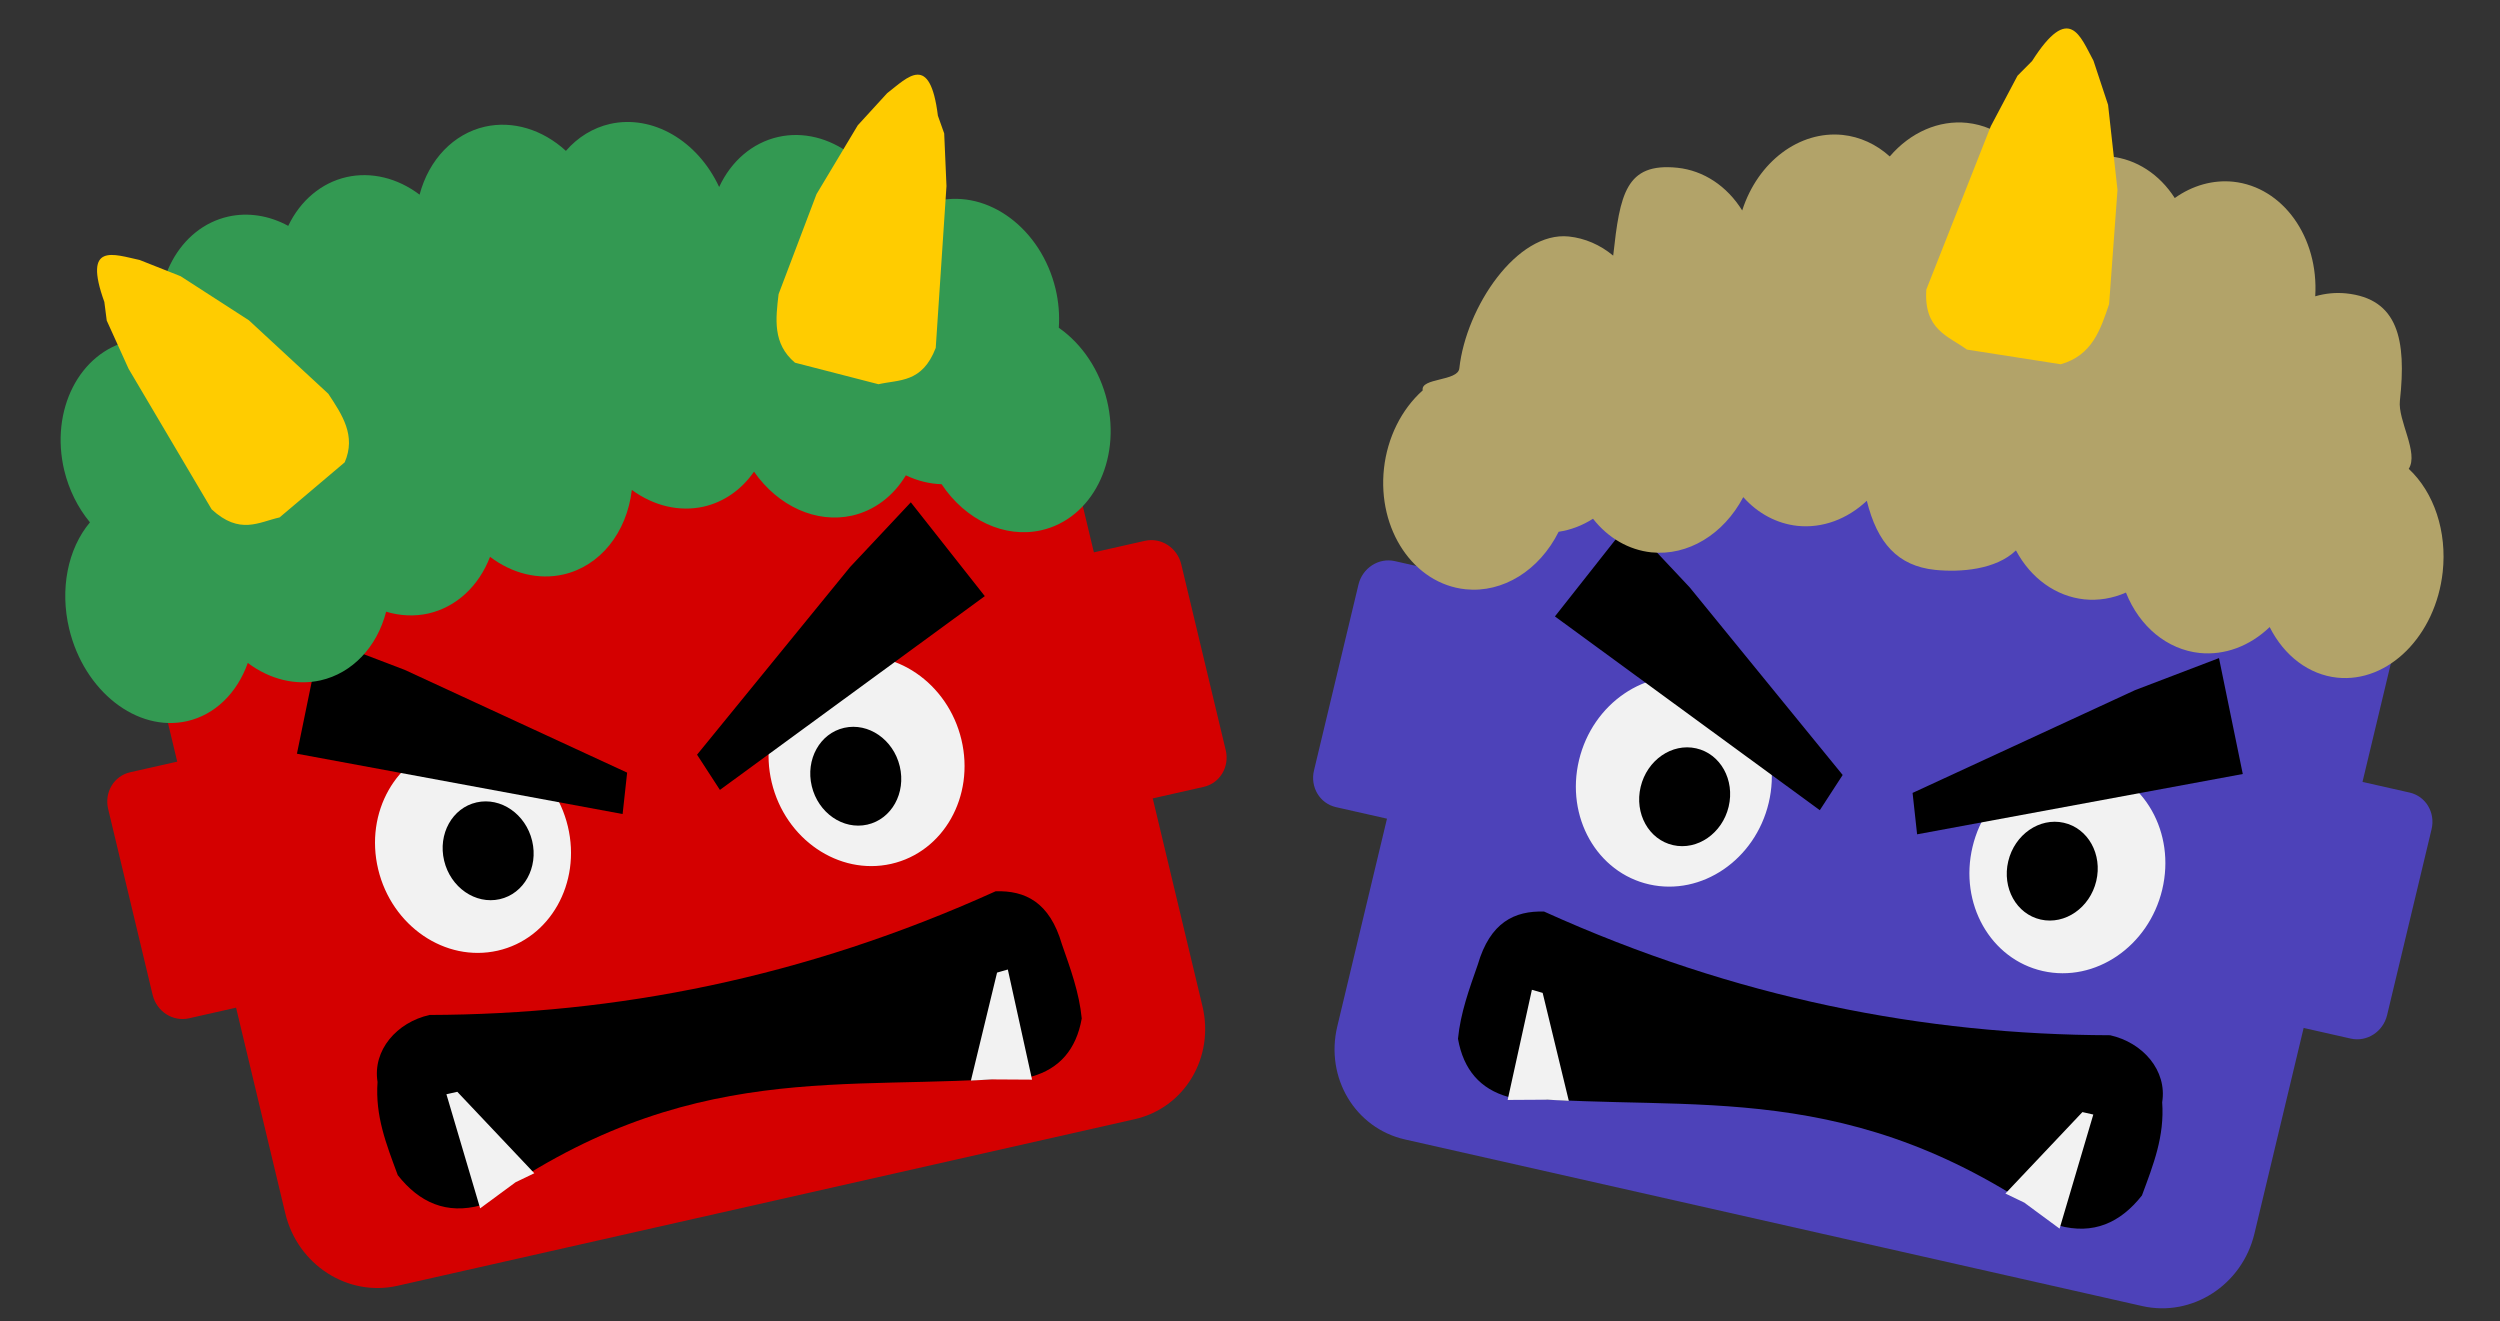 <?xml version="1.0" encoding="UTF-8" standalone="no"?>
<!-- Created with Inkscape (http://www.inkscape.org/) -->

<svg
   xmlns:dc="http://purl.org/dc/elements/1.1/"
   xmlns:cc="http://creativecommons.org/ns#"
   xmlns:rdf="http://www.w3.org/1999/02/22-rdf-syntax-ns#"
   xmlns:svg="http://www.w3.org/2000/svg"
   xmlns="http://www.w3.org/2000/svg"
   xmlns:sodipodi="http://sodipodi.sourceforge.net/DTD/sodipodi-0.dtd"
   xmlns:inkscape="http://www.inkscape.org/namespaces/inkscape"
   width="420mm"
   height="222mm"
   viewBox="0 0 420 222"
   version="1.1"
   id="svg64007"
   inkscape:version="0.92.2 5c3e80d, 2017-08-06"
   sodipodi:docname="setsubunoni-redblue.svg">
  <rect x="0" y="0" width="420" height="222" fill="#333333" stroke="none"/>
  <defs
     id="defs64001" />
  <sodipodi:namedview
     id="base"
     pagecolor="#ffffff"
     bordercolor="#666666"
     borderopacity="1.0"
     inkscape:pageopacity="0.0"
     inkscape:pageshadow="2"
     inkscape:zoom="0.12"
     inkscape:cx="820.96635"
     inkscape:cy="398.1384"
     inkscape:document-units="mm"
     inkscape:current-layer="layer1"
     showgrid="false"
     inkscape:snap-global="false"
     fit-margin-top="0"
     fit-margin-left="0"
     fit-margin-right="0"
     fit-margin-bottom="0"
     inkscape:window-width="1436"
     inkscape:window-height="856"
     inkscape:window-x="4"
     inkscape:window-y="0"
     inkscape:window-maximized="1" />
  <g
     inkscape:label="Layer 1"
     inkscape:groupmode="layer"
     id="layer1"
     transform="translate(415.461,15.696)">
    <g
       id="g64668"
       transform="matrix(1.458,0,0,1.417,16.934,-88.232)">
      <path
         inkscape:connector-curvature="0"
         id="rect64020"
         d="m -271.675,113.736 c -5.742,1.335 -9.225,7.315 -7.808,13.408 l 3.336,14.345 -5.425,1.262 c -1.863,0.433 -2.992,2.374 -2.533,4.351 l 5.123,22.032 c 0.46,1.977 2.329,3.219 4.192,2.786 l 5.425,-1.262 5.671,24.387 c 1.417,6.093 7.18,9.923 12.923,8.588 l 84.949,-19.753 c 5.742,-1.335 9.224,-7.315 7.807,-13.408 l -5.726,-24.626 5.876,-1.366 c 1.863,-0.433 2.993,-2.374 2.534,-4.351 l -5.123,-22.031 c -0.46,-1.977 -2.33,-3.22 -4.193,-2.787 l -5.876,1.366 -3.28,-14.107 c -1.417,-6.093 -7.179,-9.923 -12.922,-8.588 z"
         style="opacity:1;fill:#d40000;fill-opacity:1;stroke:none;stroke-width:2.216;stroke-linecap:round;stroke-linejoin:round;stroke-miterlimit:4;stroke-dasharray:none;stroke-opacity:1" />
      <path
         sodipodi:nodetypes="cccccccccc"
         inkscape:connector-curvature="0"
         id="path64570"
         d="m -247.075,171.524 c -3.769,0.876 -6.575,4.171 -5.99,7.945 -0.275,4.046 0.99,7.326 2.332,11.05 2.492,3.252 5.611,4.69 9.616,3.56 23.818,-17.711 42.16,-13.381 62.024,-15.178 l 1.408,-0.075 c 3.177,-0.927 5.129,-3.188 5.762,-6.884 -0.29,-3.075 -1.299,-5.898 -2.282,-8.794 -1.425,-5.037 -4.254,-6.391 -7.638,-6.289 -22.157,10.318 -43.855,14.6 -65.231,14.664 z"
         style="opacity:1;fill:#000000;stroke:none;stroke-width:0.443px;stroke-linecap:butt;stroke-linejoin:miter;stroke-opacity:1" />
      <path
         inkscape:connector-curvature="0"
         id="path64576"
         d="m -241.118,194.08 3.837,-2.908 1.917,-0.95 -8.586,-9.344 -0.901,0.21 z"
         style="fill:#f2f2f2;stroke:#f2f2f2;stroke-width:0.443px;stroke-linecap:butt;stroke-linejoin:miter;stroke-opacity:1" />
      <path
         sodipodi:nodetypes="cccccc"
         inkscape:transform-center-y="-1.7090101"
         inkscape:transform-center-x="-0.23259276"
         style="fill:#f2f2f2;stroke:#f2f2f2;stroke-width:0.443px;stroke-linecap:butt;stroke-linejoin:miter;stroke-opacity:1"
         d="m -177.921,178.97 -4.355,-0.027 -2.133,0.121 2.916,-12.387 0.887,-0.263 z"
         id="path64578"
         inkscape:connector-curvature="0" />
      <ellipse
         transform="rotate(-13.09)"
         ry="12.519"
         rx="11.22"
         cy="92.944"
         cx="-270.133"
         id="path64580"
         style="opacity:1;fill:#f2f2f2;fill-opacity:1;stroke:none;stroke-width:2.293;stroke-linecap:round;stroke-linejoin:round;stroke-miterlimit:4;stroke-dasharray:none;stroke-opacity:1" />
      <ellipse
         transform="rotate(-13.09)"
         style="opacity:1;fill:#f2f2f2;fill-opacity:1;stroke:none;stroke-width:2.293;stroke-linecap:round;stroke-linejoin:round;stroke-miterlimit:4;stroke-dasharray:none;stroke-opacity:1"
         id="ellipse64582"
         cx="-223.633"
         cy="93.19"
         rx="11.22"
         ry="12.519" />
      <ellipse
         transform="rotate(-13.09)"
         ry="5.891"
         rx="5.205"
         cy="93.681"
         cx="-268.514"
         id="path64584"
         style="opacity:1;fill:#000000;fill-opacity:1;stroke:none;stroke-width:2.216;stroke-linecap:round;stroke-linejoin:round;stroke-miterlimit:4;stroke-dasharray:none;stroke-opacity:1" />
      <ellipse
         transform="rotate(-13.09)"
         style="opacity:1;fill:#000000;fill-opacity:1;stroke:none;stroke-width:2.216;stroke-linecap:round;stroke-linejoin:round;stroke-miterlimit:4;stroke-dasharray:none;stroke-opacity:1"
         id="ellipse64586"
         cx="-225.253"
         cy="94.663"
         rx="5.205"
         ry="5.891" />
      <path
         inkscape:connector-curvature="0"
         id="path64572"
         d="m -259.611,126.808 -2.742,13.743 37.527,7.151 0.521,-4.909 -25.634,-12.185 z"
         style="fill:#000000;fill-opacity:1;stroke:none;stroke-width:0.443px;stroke-linecap:butt;stroke-linejoin:miter;stroke-opacity:1" />
      <path
         style="fill:#000000;fill-opacity:1;stroke:none;stroke-width:0.443px;stroke-linecap:butt;stroke-linejoin:miter;stroke-opacity:1"
         d="m -191.617,110.745 8.524,11.123 -30.522,22.974 -2.634,-4.176 17.629,-22.244 z"
         id="path64574"
         inkscape:connector-curvature="0" />
      <path
         sodipodi:nodetypes="ccccccccccccccccccccccccccccccccccc"
         inkscape:connector-curvature="0"
         id="path64588"
         d="m -240.688,66.208 c -3.617,0.847 -6.457,3.887 -7.532,8.061 -2.558,-1.989 -5.588,-2.739 -8.416,-2.084 -2.89,0.678 -5.318,2.768 -6.719,5.784 -2.212,-1.239 -4.638,-1.625 -6.918,-1.1 -5.608,1.313 -8.998,7.731 -7.728,14.633 -1.204,-0.205 -2.412,-0.174 -3.573,0.091 -5.849,1.36 -9.246,8.243 -7.588,15.373 0.535,2.281 1.556,4.404 2.96,6.153 -2.571,3.151 -3.48,7.935 -2.396,12.617 1.719,7.395 7.805,12.299 13.591,10.953 3.17,-0.742 5.742,-3.28 6.993,-6.901 2.552,1.974 5.572,2.717 8.389,2.065 3.641,-0.854 6.493,-3.928 7.551,-8.141 1.617,0.504 3.276,0.577 4.857,0.216 3.198,-0.748 5.813,-3.219 7.115,-6.722 2.562,2 5.6,2.755 8.435,2.098 4.217,-0.983 7.322,-4.923 7.904,-10.031 2.529,1.912 5.501,2.625 8.277,1.984 2.32,-0.543 4.359,-2.001 5.802,-4.148 2.795,4.128 7.201,6.158 11.308,5.21 2.544,-0.598 4.742,-2.293 6.19,-4.775 1.327,0.655 2.724,1.012 4.117,1.053 2.777,4.288 7.277,6.43 11.473,5.462 5.849,-1.36 9.246,-8.243 7.588,-15.373 -0.836,-3.571 -2.847,-6.697 -5.556,-8.636 0.103,-1.525 -0.023,-3.083 -0.372,-4.603 -1.658,-7.13 -7.743,-11.808 -13.592,-10.448 -1.815,0.428 -3.466,1.418 -4.795,2.874 -1.66,-7.128 -7.744,-11.803 -13.591,-10.444 -2.939,0.69 -5.398,2.838 -6.786,5.931 -2.496,-5.518 -7.69,-8.606 -12.575,-7.478 -1.95,0.457 -3.709,1.563 -5.082,3.194 -2.712,-2.553 -6.139,-3.607 -9.33,-2.868 z"
         style="opacity:1;fill:#339952;fill-opacity:1;stroke:none;stroke-width:2.216;stroke-linecap:round;stroke-linejoin:round;stroke-miterlimit:4;stroke-dasharray:none;stroke-opacity:1" />
      <path
         sodipodi:nodetypes="ccccccccccc"
         inkscape:connector-curvature="0"
         id="path64625"
         d="m -258.738,97.875 c 1.594,2.485 3.225,4.963 1.89,8.129 l -7.506,6.534 c -2.405,0.551 -4.577,2.107 -7.822,-0.953 l -9.577,-16.674 -2.516,-5.715 -0.275,-2.204 c -2.502,-7.152 1.093,-5.624 4.068,-4.978 l 4.723,1.926 7.866,5.227 z"
         style="fill:#ffcc00;stroke:none;stroke-width:0.443px;stroke-linecap:butt;stroke-linejoin:miter;stroke-opacity:1" />
      <path
         style="fill:#ffcc00;stroke:none;stroke-width:0.443px;stroke-linecap:butt;stroke-linejoin:miter;stroke-opacity:1"
         d="m -206.854,86.063 c -0.334,2.934 -0.705,5.876 1.89,8.129 l 9.619,2.552 c 2.402,-0.567 5.037,-0.129 6.599,-4.307 l 1.238,-19.189 -0.263,-6.239 -0.726,-2.099 c -0.91,-7.523 -3.462,-4.565 -5.847,-2.673 l -3.389,3.812 -4.753,8.162 z"
         id="path64627"
         inkscape:connector-curvature="0"
         sodipodi:nodetypes="ccccccccccc" />
    </g>
    <g
       id="g64682"
       transform="matrix(1.458,0,0,1.417,16.934,-88.232)">
      <path
         style="opacity:1;fill:#4d42b9;fill-opacity:1;stroke:none;stroke-width:2.216;stroke-linecap:round;stroke-linejoin:round;stroke-miterlimit:4;stroke-dasharray:none;stroke-opacity:1"
         d="m -28.817,116.141 c 5.742,1.335 9.225,7.315 7.808,13.408 l -3.336,14.345 5.425,1.262 c 1.863,0.433 2.992,2.374 2.533,4.351 l -5.123,22.032 c -0.46,1.977 -2.329,3.219 -4.192,2.786 l -5.425,-1.262 -5.671,24.387 c -1.417,6.093 -7.18,9.923 -12.923,8.588 l -84.949,-19.753 c -5.742,-1.335 -9.224,-7.315 -7.807,-13.408 l 5.726,-24.626 -5.876,-1.366 c -1.863,-0.433 -2.993,-2.374 -2.534,-4.351 l 5.123,-22.031 c 0.46,-1.977 2.33,-3.22 4.193,-2.787 l 5.876,1.366 3.28,-14.107 c 1.417,-6.093 7.179,-9.923 12.922,-8.588 z"
         id="path64629"
         inkscape:connector-curvature="0" />
      <path
         style="opacity:1;fill:#000000;stroke:none;stroke-width:0.443px;stroke-linecap:butt;stroke-linejoin:miter;stroke-opacity:1"
         d="m -53.417,173.929 c 3.769,0.876 6.575,4.171 5.99,7.945 0.275,4.046 -0.99,7.326 -2.332,11.05 -2.492,3.252 -5.611,4.69 -9.616,3.56 -23.818,-17.711 -42.16,-13.381 -62.024,-15.178 l -1.408,-0.075 c -3.177,-0.927 -5.129,-3.188 -5.762,-6.884 0.29,-3.075 1.299,-5.898 2.282,-8.794 1.425,-5.037 4.254,-6.391 7.638,-6.289 22.157,10.318 43.855,14.6 65.231,14.664 z"
         id="path64631"
         inkscape:connector-curvature="0"
         sodipodi:nodetypes="cccccccccc" />
      <path
         style="fill:#f2f2f2;stroke:#f2f2f2;stroke-width:0.443px;stroke-linecap:butt;stroke-linejoin:miter;stroke-opacity:1"
         d="m -59.374,196.486 -3.837,-2.908 -1.917,-0.95 8.586,-9.344 0.901,0.21 z"
         id="path64633"
         inkscape:connector-curvature="0" />
      <path
         inkscape:connector-curvature="0"
         id="path64635"
         d="m -122.571,181.375 4.355,-0.027 2.133,0.121 -2.916,-12.387 -0.887,-0.263 z"
         style="fill:#f2f2f2;stroke:#f2f2f2;stroke-width:0.443px;stroke-linecap:butt;stroke-linejoin:miter;stroke-opacity:1"
         inkscape:transform-center-x="0.23259499"
         inkscape:transform-center-y="-1.7090101"
         sodipodi:nodetypes="cccccc" />
      <ellipse
         style="opacity:1;fill:#f2f2f2;fill-opacity:1;stroke:none;stroke-width:2.293;stroke-linecap:round;stroke-linejoin:round;stroke-miterlimit:4;stroke-dasharray:none;stroke-opacity:1"
         id="ellipse64637"
         cx="22.006"
         cy="163.343"
         rx="11.22"
         ry="12.519"
         transform="matrix(-0.974,-0.226,-0.226,0.974,0,0)" />
      <ellipse
         ry="12.519"
         rx="11.22"
         cy="163.589"
         cx="68.506"
         id="ellipse64639"
         style="opacity:1;fill:#f2f2f2;fill-opacity:1;stroke:none;stroke-width:2.293;stroke-linecap:round;stroke-linejoin:round;stroke-miterlimit:4;stroke-dasharray:none;stroke-opacity:1"
         transform="matrix(-0.974,-0.226,-0.226,0.974,0,0)" />
      <ellipse
         style="opacity:1;fill:#000000;fill-opacity:1;stroke:none;stroke-width:2.216;stroke-linecap:round;stroke-linejoin:round;stroke-miterlimit:4;stroke-dasharray:none;stroke-opacity:1"
         id="ellipse64641"
         cx="23.626"
         cy="164.08"
         rx="5.205"
         ry="5.891"
         transform="matrix(-0.974,-0.226,-0.226,0.974,0,0)" />
      <ellipse
         ry="5.891"
         rx="5.205"
         cy="165.061"
         cx="66.886"
         id="ellipse64643"
         style="opacity:1;fill:#000000;fill-opacity:1;stroke:none;stroke-width:2.216;stroke-linecap:round;stroke-linejoin:round;stroke-miterlimit:4;stroke-dasharray:none;stroke-opacity:1"
         transform="matrix(-0.974,-0.226,-0.226,0.974,0,0)" />
      <path
         style="fill:#000000;fill-opacity:1;stroke:none;stroke-width:0.443px;stroke-linecap:butt;stroke-linejoin:miter;stroke-opacity:1"
         d="m -40.882,129.213 2.742,13.743 -37.527,7.151 -0.521,-4.909 25.634,-12.185 z"
         id="path64645"
         inkscape:connector-curvature="0" />
      <path
         inkscape:connector-curvature="0"
         id="path64647"
         d="m -108.875,113.151 -8.524,11.123 30.522,22.974 2.634,-4.176 -17.629,-22.244 z"
         style="fill:#000000;fill-opacity:1;stroke:none;stroke-width:0.443px;stroke-linecap:butt;stroke-linejoin:miter;stroke-opacity:1" />
      <path
         sodipodi:nodetypes="ccccccccccccccccccccccccccccccccccc"
         style="opacity:1;fill:#b2a369;fill-opacity:1;stroke:none;stroke-width:2.216;stroke-linecap:round;stroke-linejoin:round;stroke-miterlimit:4;stroke-dasharray:none;stroke-opacity:1"
         d="m -69.909,65.757 c 3.693,0.401 6.882,3.072 8.458,7.084 2.297,-2.286 5.213,-3.4 8.1,-3.093 2.951,0.321 5.615,2.099 7.373,4.922 2.045,-1.499 4.406,-2.178 6.733,-1.935 5.726,0.62 9.872,6.577 9.453,13.583 1.171,-0.35 2.372,-0.467 3.558,-0.345 5.971,0.638 6.974,5.452 6.197,12.731 -0.253,2.329 2.199,6.164 1.019,8.071 2.936,2.814 4.42,7.452 3.914,12.231 -0.806,7.549 -6.249,13.158 -12.156,12.527 -3.237,-0.351 -6.098,-2.556 -7.782,-5.998 -2.293,2.27 -5.199,3.375 -8.075,3.071 -3.718,-0.404 -6.923,-3.109 -8.486,-7.161 -1.544,0.697 -3.182,0.972 -4.794,0.805 -3.265,-0.353 -6.162,-2.487 -7.881,-5.805 -2.299,2.297 -6.425,2.615 -9.319,2.308 -4.306,-0.462 -6.665,-3.193 -7.864,-8.192 -2.278,2.206 -5.141,3.275 -7.973,2.977 -2.369,-0.257 -4.57,-1.455 -6.264,-3.41 -2.271,4.438 -6.397,6.99 -10.589,6.548 -2.598,-0.284 -4.985,-1.699 -6.725,-3.986 -1.237,0.812 -2.58,1.336 -3.958,1.547 -2.235,4.595 -6.44,7.269 -10.723,6.818 -5.971,-0.638 -10.181,-7.055 -9.404,-14.335 0.394,-3.646 2.01,-6.994 4.463,-9.248 -0.287,-1.501 4.058,-1.058 4.219,-2.609 0.777,-7.279 6.649,-16.271 12.62,-15.634 1.854,0.203 3.613,0.985 5.109,2.269 0.779,-7.277 1.438,-11.055 7.408,-10.418 3.001,0.326 5.703,2.16 7.458,5.061 1.805,-5.781 6.585,-9.479 11.57,-8.954 1.991,0.216 3.872,1.099 5.433,2.551 2.381,-2.865 5.654,-4.328 8.911,-3.982 z"
         id="path64649"
         inkscape:connector-curvature="0" />
      <path
         sodipodi:nodetypes="ccccccccccc"
         inkscape:connector-curvature="0"
         id="path64653"
         d="m -53.543,87.245 c -0.989,3.022 -1.946,6.068 -5.569,7.132 l -10.81,-1.739 c -2.155,-1.614 -4.999,-2.346 -4.68,-7.128 l 7.423,-19.347 3.082,-5.997 1.677,-1.737 c 4.311,-6.97 5.537,-2.947 7.077,-0.042 l 1.681,5.229 1.086,10.091 z"
         style="fill:#ffcc00;stroke:none;stroke-width:0.482px;stroke-linecap:butt;stroke-linejoin:miter;stroke-opacity:1" />
    </g>
  </g>
</svg>
